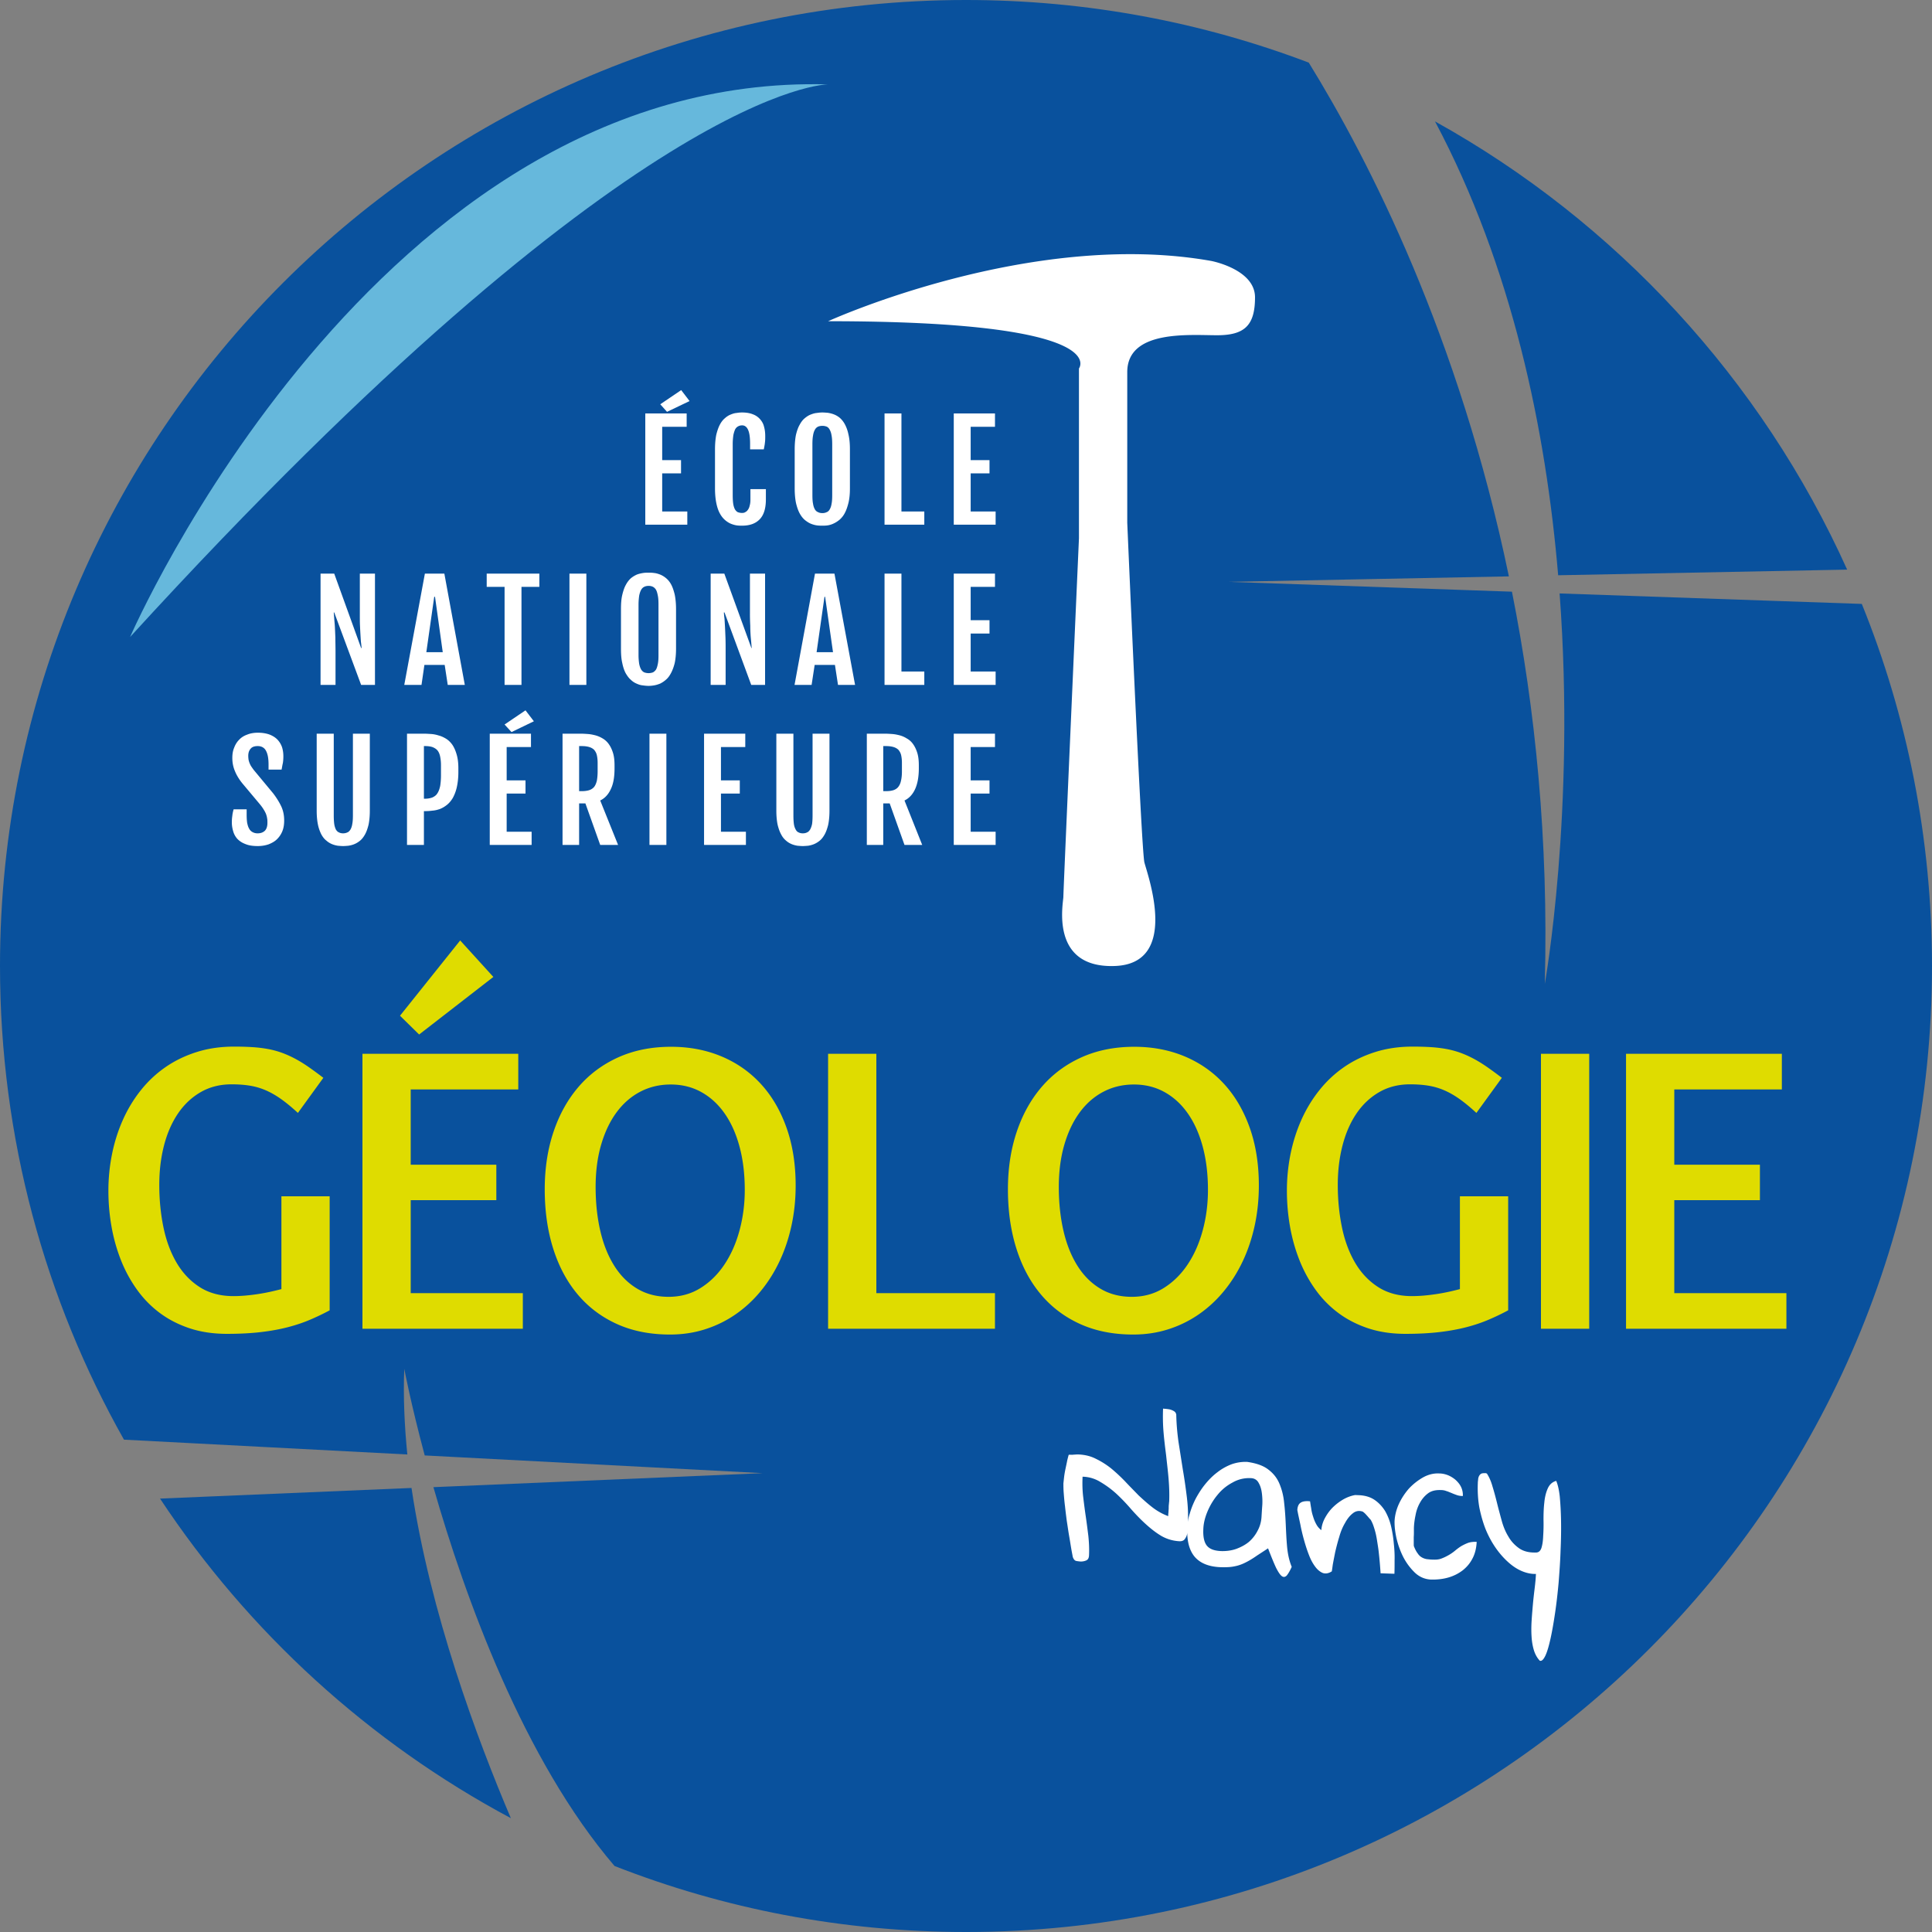 <svg xmlns="http://www.w3.org/2000/svg" width="600" height="600" viewBox="0 0 600 600"><rect x="0" y="0" width="600" height="600" fill="#808080" stroke="none"/><path d="M49.7 465.4c27.4 41.45 64.9 75.7 108.95 99.25-10.45-24.55-25.1-63.85-30.85-102.55l-78.1 3.3zm523.95-288.5c-26.6-59.05-71.75-107.95-128-139.2 24 45.15 34.45 95.9 38.25 140.95l89.75-1.75zm4.55 10.65l-93.85-3.25c5.05 67.7-4.6 121.25-4.6 121.25 1.2-44.85-3-85.65-10.2-121.8l-88-3.05 87.05-1.7c-15.5-74.65-43.45-129.25-62.15-159.55C373.4 6.9 337.5 0 300 0 134.3 0 0 134.3 0 300c0 53.45 14 103.65 38.5 147.1l88 4.6c-.9-9.05-1.3-18-.95-26.6 0 0 2 10.65 6.35 26.9l104.95 5.5-102.25 4.35c9.8 34.15 27.95 84.6 56.25 117.65C224.65 592.75 261.5 600 300 600c165.7 0 300-134.3 300-300 0-39.75-7.75-77.75-21.8-112.45z" fill="#09519d"/><path d="M40.402 197.82S116.53 22.338 257.176 26.209c0 0-59.355-.645-216.774 171.613z" fill="#66b8dc"/><path d="M87.395 400.342c-1.091.288-2.263.571-3.516.845a61.585 61.585 0 0 1-7.739 1.171c-1.289.108-2.497.162-3.623.162-4.104 0-7.62-.943-10.544-2.832s-5.313-4.424-7.166-7.603-3.205-6.846-4.06-11.006c-.852-4.16-1.28-8.53-1.28-13.105 0-4.36.491-8.438 1.47-12.237.982-3.794 2.427-7.1 4.334-9.917 1.907-2.812 4.258-5.029 7.056-6.645s5.996-2.427 9.592-2.427c2.07 0 3.95.137 5.64.41s3.322.742 4.904 1.416c1.58.674 3.177 1.582 4.795 2.725 1.617 1.142 3.37 2.588 5.26 4.33l7.9-10.898a113.135 113.135 0 0 0-4.795-3.515c-1.453-.996-2.862-1.85-4.224-2.559s-2.708-1.299-4.033-1.772a27.587 27.587 0 0 0-4.221-1.118 41.894 41.894 0 0 0-4.798-.572 90.81 90.81 0 0 0-5.666-.16c-4.178 0-8.047.56-11.607 1.689-3.56 1.123-6.784 2.685-9.673 4.682-2.888 2.002-5.44 4.39-7.656 7.168s-4.067 5.83-5.557 9.155c-1.491 3.326-2.617 6.856-3.378 10.596a57.371 57.371 0 0 0-1.145 11.5c0 3.705.317 7.377.954 11.01a53.56 53.56 0 0 0 2.888 10.38 42.525 42.525 0 0 0 4.932 9.151c1.997 2.818 4.358 5.254 7.082 7.305s5.83 3.657 9.32 4.824c3.486 1.162 7.372 1.743 11.66 1.743 3.923 0 7.429-.185 10.517-.547s5.886-.874 8.391-1.523c2.508-.654 4.805-1.426 6.895-2.32a74.426 74.426 0 0 0 6.076-2.914v-35.42H87.395v28.828zm40.154-27.627h26.592v-11.01h-26.592V338.33h33.403v-11.064h-48.389v85.39h49.808v-11.06h-34.822v-28.881zm25.666-69.317l-10.3-11.333-18.691 23.38 5.94 5.83 23.051-17.877zm83.04 33.189c-3.416-3.706-7.493-6.548-12.234-8.53-4.741-1.978-9.944-2.97-15.613-2.97-6.067 0-11.523 1.09-16.374 3.267-4.849 2.183-8.963 5.235-12.342 9.156-3.379 3.926-5.976 8.594-7.793 14.004-1.816 5.415-2.724 11.357-2.724 17.822 0 6.719.871 12.851 2.615 18.389 1.745 5.542 4.277 10.293 7.602 14.253s7.393 7.026 12.207 9.209c4.812 2.177 10.308 3.266 16.484 3.266 3.85 0 7.483-.542 10.899-1.636 3.413-1.088 6.565-2.631 9.453-4.629s5.486-4.394 7.793-7.192 4.268-5.913 5.884-9.346 2.851-7.129 3.706-11.088 1.282-8.086 1.282-12.374c0-6.68-.955-12.695-2.862-18.037-1.906-5.337-4.57-9.863-7.983-13.564zm-6.567 45.444c-1.072 4-2.625 7.53-4.659 10.6-2.033 3.067-4.514 5.523-7.439 7.354-2.924 1.836-6.237 2.754-9.944 2.754s-6.975-.854-9.81-2.563c-2.831-1.704-5.202-4.087-7.108-7.139-1.91-3.052-3.345-6.655-4.307-10.815s-1.443-8.692-1.443-13.594c0-4.834.571-9.21 1.716-13.135 1.145-3.92 2.742-7.275 4.795-10.054s4.505-4.912 7.356-6.4 6.004-2.237 9.456-2.237c3.523 0 6.701.79 9.536 2.373 2.832 1.577 5.249 3.804 7.246 6.675 2 2.87 3.533 6.313 4.605 10.327s1.608 8.471 1.608 13.374c0 4.326-.537 8.486-1.608 12.48zm42.47-54.765h-14.985v85.39h51.821v-11.06h-36.836v-74.33zm107.945 9.32c-3.414-3.705-7.496-6.547-12.232-8.53-4.741-1.977-9.946-2.968-15.615-2.968-6.065 0-11.524 1.089-16.372 3.266-4.854 2.183-8.965 5.235-12.344 9.156-3.379 3.926-5.977 8.594-7.793 14.004-1.816 5.415-2.725 11.357-2.725 17.822 0 6.719.874 12.851 2.618 18.389 1.743 5.542 4.277 10.293 7.602 14.253 3.32 3.96 7.388 7.026 12.202 9.209 4.815 2.177 10.308 3.266 16.485 3.266 3.852 0 7.485-.542 10.898-1.636a35.478 35.478 0 0 0 9.458-4.629 38.31 38.31 0 0 0 7.788-7.192c2.31-2.798 4.273-5.913 5.889-9.346s2.851-7.129 3.706-11.088c.85-3.96 1.28-8.086 1.28-12.374 0-6.68-.953-12.695-2.862-18.037-1.91-5.337-4.57-9.863-7.983-13.564zm-6.568 45.445c-1.07 4-2.622 7.53-4.658 10.6-2.036 3.067-4.517 5.523-7.437 7.354-2.924 1.836-6.24 2.754-9.946 2.754s-6.977-.854-9.81-2.563c-2.831-1.704-5.205-4.087-7.109-7.139-1.909-3.052-3.345-6.655-4.306-10.815s-1.446-8.692-1.446-13.594c0-4.834.576-9.21 1.719-13.135 1.143-3.92 2.744-7.275 4.795-10.054s4.502-4.912 7.358-6.4c2.852-1.49 6.001-2.237 9.453-2.237 3.52 0 6.705.79 9.537 2.373 2.832 1.577 5.249 3.804 7.246 6.675s3.535 6.313 4.604 10.327c1.074 4.013 1.607 8.471 1.607 13.374 0 4.326-.533 8.486-1.607 12.48zm79.854 18.31c-1.09.289-2.261.572-3.516.846a61.856 61.856 0 0 1-7.74 1.171 43.74 43.74 0 0 1-3.622.162c-4.107 0-7.622-.943-10.542-2.832-2.925-1.89-5.313-4.424-7.168-7.603-1.85-3.179-3.208-6.846-4.058-11.006-.854-4.16-1.284-8.53-1.284-13.105 0-4.36.493-8.438 1.475-12.237.981-3.794 2.421-7.1 4.33-9.917 1.91-2.812 4.258-5.029 7.056-6.645s5.996-2.427 9.59-2.427c2.07 0 3.95.137 5.64.41s3.325.742 4.907 1.416c1.577.674 3.179 1.582 4.795 2.725s3.37 2.588 5.259 4.33l7.9-10.898a114.726 114.726 0 0 0-4.795-3.515c-1.455-.996-2.861-1.85-4.223-2.559s-2.705-1.299-4.034-1.772a27.544 27.544 0 0 0-4.223-1.118c-1.49-.269-3.086-.464-4.795-.572s-3.594-.16-5.664-.16c-4.18 0-8.047.56-11.612 1.689-3.56 1.123-6.782 2.685-9.668 4.682a35.77 35.77 0 0 0-7.656 7.168c-2.217 2.779-4.072 5.83-5.561 9.155s-2.613 6.856-3.38 10.596a57.55 57.55 0 0 0-1.142 11.5c0 3.705.318 7.377.952 11.01s1.602 7.09 2.891 10.38a42.632 42.632 0 0 0 4.932 9.151c1.997 2.818 4.36 5.254 7.085 7.305s5.83 3.657 9.316 4.824c3.486 1.162 7.373 1.743 11.66 1.743 3.926 0 7.432-.185 10.518-.547s5.884-.874 8.393-1.523c2.505-.654 4.805-1.426 6.89-2.32a74.093 74.093 0 0 0 6.079-2.914v-35.42h-14.985v28.828zm25.17 12.315h14.986v-85.39H478.56v85.39zm41.407-11.06v-28.881h26.592v-11.01h-26.592V338.33h33.403v-11.064H504.98v85.39h49.805v-11.06h-34.82z" fill="#dfdc00"/><path d="M335.079 167.176s-4.84 109.354-4.84 111.29-4.354 22.258 15.969 21.534c20.322-.724 10.161-28.308 9.193-32.18-.967-3.87-5.322-105.483-5.322-105.483v-46.774c0-13.226 19.355-11.452 27.903-11.452s11.774-3.064 11.774-11.774c0-8.71-13.548-11.29-13.548-11.29-56.13-10-119.032 18.71-119.032 18.71 89.032 0 77.903 14.677 77.903 14.677v52.742zm64.22 306.174c-.099-2.3-.249-4.5-.499-6.65-.2-2.15-.7-4.1-1.45-5.9-.75-1.8-1.9-3.25-3.5-4.45-1.55-1.2-3.75-1.95-6.55-2.35-1.7-.05-3.3.2-4.85.75-1.55.6-3 1.4-4.35 2.45-1.4 1.05-2.65 2.3-3.75 3.65-1.15 1.4-2.1 2.9-2.95 4.45-.8 1.55-1.45 3.15-1.9 4.75-.3.9-.5 1.8-.6 2.65.15-2.5 0-5.05-.3-7.65-.35-2.85-.75-5.7-1.25-8.6-.45-2.85-.9-5.75-1.35-8.6-.4-2.85-.65-5.75-.7-8.55-.1-.45-.3-.8-.65-1-.35-.25-.75-.4-1.2-.55-.4-.1-.85-.15-1.25-.2-.4-.05-.75-.05-1-.1-.1 2.55-.05 5 .15 7.35.2 2.4.5 4.8.8 7.15.25 2.4.55 4.75.75 7.15.2 2.35.3 4.8.2 7.25-.05.2-.05.5-.1.9s-.05.85-.05 1.35c-.05.45-.05.9-.1 1.3s-.05.75-.05.95c-1.75-.65-3.35-1.55-4.8-2.65-1.5-1.15-2.95-2.45-4.4-3.8-1.4-1.45-2.8-2.85-4.2-4.35-1.4-1.45-2.85-2.8-4.3-4-1.5-1.2-3.1-2.2-4.75-3-1.65-.85-3.4-1.25-5.3-1.35h-.6c-.3 0-.65.05-.95.05-.35.05-.65.05-.95.05-.3-.05-.5 0-.65 0-.1.3-.25.9-.45 1.7-.15.8-.35 1.7-.55 2.65s-.35 1.8-.45 2.7c-.1.85-.15 1.45-.2 1.8 0 .8 0 1.8.1 3.05s.2 2.6.4 4.1c.15 1.45.35 3 .55 4.55.25 1.55.45 3.05.7 4.5.25 1.4.45 2.7.65 3.9.2 1.2.4 2.1.5 2.75.25.7.55 1.1 1 1.25.45.1.95.15 1.45.2.6 0 1.2-.1 1.75-.35.55-.25.8-.75.85-1.5.1-2.05 0-4.05-.2-6.05-.25-2-.5-4-.8-6.05-.3-2-.55-4-.8-6.05s-.3-4.15-.2-6.35c2 .05 3.85.6 5.55 1.65 1.7 1 3.35 2.2 4.95 3.65 1.55 1.45 3.1 3.05 4.55 4.75 1.5 1.7 3.05 3.3 4.6 4.7 1.6 1.45 3.2 2.7 4.9 3.7 1.7.95 3.55 1.5 5.6 1.6.65 0 1.1-.15 1.45-.5.3-.35.55-.75.75-1.3.1-.3.15-.6.15-.95.05 3.25.8 5.75 2.3 7.55 1.7 2 4.35 3.1 8 3.25 1.7.05 3.15 0 4.3-.25 1.15-.2 2.3-.6 3.3-1.1 1.05-.5 2.15-1.15 3.25-1.9s2.45-1.6 3.95-2.6c1 2.6 1.8 4.55 2.45 5.95.7 1.4 1.3 2.3 1.85 2.7.5.35 1 .3 1.5-.2.45-.55 1-1.45 1.55-2.7-.8-1.95-1.25-4.1-1.45-6.4-.2-2.25-.3-4.55-.4-6.85zm-7.5-2.7c-.05 1.7-.449 3.25-1.199 4.65-.7 1.4-1.65 2.6-2.75 3.55-1.15.95-2.5 1.65-4 2.2-1.45.5-3.05.7-4.65.65-2.15-.1-3.6-.65-4.45-1.75-.8-1.05-1.15-2.75-1.05-4.95.05-1.85.5-3.7 1.3-5.6s1.85-3.65 3.15-5.2c1.3-1.6 2.85-2.85 4.65-3.8 1.75-1 3.65-1.45 5.7-1.35 1.1.05 1.9.55 2.4 1.5.55.95.85 2.05 1 3.3.15 1.25.2 2.55.1 3.8-.1 1.3-.15 2.3-.2 3zm40.201 3.3c-.4-1.7-1.05-3.3-1.85-4.7-.85-1.35-1.9-2.5-3.2-3.4s-2.9-1.4-4.8-1.5l-1.3-.05c-1.15.2-2.3.6-3.5 1.25a16.53 16.53 0 0 0-3.25 2.4c-1.05 1-1.85 2.1-2.55 3.35s-1.1 2.55-1.2 3.9c-.6-.45-1.15-1.05-1.55-1.8-.4-.7-.75-1.55-1-2.4-.3-.9-.5-1.75-.6-2.6-.15-.8-.25-1.55-.35-2.15l-.55-.05c-1.15-.05-2 .15-2.55.6-.5.4-.8 1.15-.85 2.15.25 1.4.6 2.9.95 4.55.3 1.6.7 3.25 1.15 4.85s.95 3.15 1.5 4.55c.55 1.45 1.2 2.65 1.95 3.65.7.95 1.5 1.6 2.35 1.95.85.3 1.8.15 2.8-.5.05-.25.15-.9.3-2.05.2-1.1.45-2.4.75-3.9.35-1.5.75-3.1 1.25-4.7.45-1.65 1.05-3.1 1.8-4.35.7-1.3 1.5-2.3 2.4-3 .9-.75 1.95-.95 3.1-.55.05 0 .15.1.4.3.25.2.5.45.75.75.25.25.5.55.75.85.25.3.45.5.6.65.3.55.6 1.15.85 1.9s.5 1.55.7 2.4c.2.85.35 1.75.5 2.75.15.95.3 1.85.4 2.75.25 2.15.45 4.45.6 6.8l4.3.15c.05-1.15.05-2.6.05-4.25.05-1.65-.05-3.4-.25-5.2-.15-1.8-.45-3.6-.85-5.35zm21.75 6.25c-.65.4-1.3.9-1.9 1.4-.6.5-1.25.95-1.95 1.35-.7.4-1.4.75-2.2 1.05-.75.3-1.65.4-2.7.35-.75 0-1.4-.1-1.95-.15-.5-.1-1-.25-1.5-.55-.45-.25-.9-.65-1.25-1.2-.4-.5-.8-1.25-1.2-2.25-.05-.15-.05-.55-.05-1.1v-1.75c.05-.6.05-1.2.05-1.75v-1.1c.05-1.2.2-2.5.5-3.9.25-1.4.7-2.7 1.35-3.85.65-1.2 1.5-2.2 2.5-2.95 1.05-.8 2.35-1.1 4-1.05.6 0 1.2.1 1.7.3.55.15 1.05.4 1.6.6.55.25 1.1.45 1.65.65.55.2 1.2.3 1.9.3.05-1-.15-1.95-.55-2.8s-1-1.55-1.7-2.2c-.7-.6-1.5-1.1-2.35-1.45-.9-.35-1.8-.55-2.7-.55-1.8-.1-3.5.35-5.1 1.25-1.65.95-3.1 2.1-4.4 3.5-1.25 1.45-2.3 3.05-3.1 4.8-.8 1.8-1.2 3.5-1.3 5.15-.05 1.6.15 3.4.6 5.45.5 2.1 1.2 4.05 2.15 5.9 1 1.9 2.2 3.45 3.6 4.8 1.4 1.3 3.05 2 4.9 2.1 1.95.05 3.8-.15 5.5-.65 1.7-.5 3.15-1.25 4.45-2.25 1.3-1.05 2.3-2.25 3.05-3.75.75-1.45 1.15-3.15 1.25-5.05-1-.05-1.9.05-2.65.3-.8.3-1.5.65-2.2 1.05zm30.65-15.45c-.25-2.2-.65-3.8-1.1-4.85-1.25.35-2.1 1.15-2.65 2.4s-.9 2.7-1.05 4.35c-.2 1.7-.25 3.45-.25 5.3.05 1.85 0 3.55-.1 5.05-.05 1.55-.25 2.8-.55 3.75-.35 1-.95 1.45-1.85 1.4-2.05.05-3.75-.4-5.05-1.3-1.35-.95-2.5-2.15-3.35-3.65-.9-1.45-1.6-3.15-2.1-5s-1-3.65-1.45-5.5c-.45-1.8-.9-3.5-1.4-5.1-.45-1.6-1.05-2.95-1.75-4-.1 0-.2-.05-.3-.1h-.35c-.5 0-.9.05-1.15.2-.3.2-.5.45-.65.75-.15.35-.25.7-.25 1.05-.05.4-.1.75-.1 1.1-.1 2.7.05 5.25.5 7.7.5 2.4 1.15 4.7 2 6.8.9 2.15 1.95 4.05 3.15 5.75s2.5 3.15 3.85 4.35c1.4 1.25 2.8 2.15 4.25 2.75 1.45.6 2.9.9 4.3.85-.05 1.35-.2 2.85-.4 4.5s-.4 3.35-.55 5.05c-.15 1.75-.3 3.45-.4 5.15-.1 1.7-.1 3.35 0 4.85.1 1.55.35 2.95.75 4.25.4 1.25 1 2.3 1.8 3.15.6.2 1.15-.35 1.75-1.6.6-1.3 1.1-3.1 1.6-5.35.5-2.25.95-4.9 1.4-7.9.45-3.05.8-6.15 1.1-9.45.25-3.25.5-6.55.6-9.9.15-3.3.2-6.4.15-9.25-.05-2.85-.2-5.35-.4-7.55zM205.65 147h5.85v-4.1h-5.85v-10.35h7.6v-4.15H200.4v34.55h13.05v-4.1h-7.8V147zm-.6-21.45l2.1 2.35 7-3.35-2.6-3.4-6.5 4.4zm28 29.75c0 .7-.1 1.3-.25 1.8-.1.5-.3.9-.55 1.25s-.5.55-.8.7c-.3.2-.65.25-1 .25-.5 0-.95-.1-1.35-.25-.35-.2-.65-.5-.9-.95-.2-.4-.4-1-.5-1.7-.1-.7-.15-1.6-.15-2.7v-15.8c0-1.1.1-2 .2-2.75.15-.75.35-1.35.55-1.8.25-.45.55-.75.95-.95.35-.2.75-.3 1.25-.3.8 0 1.45.5 1.85 1.45.4.9.6 2.35.6 4.25v1.75h4.25c.15-.75.3-1.45.35-2.05.1-.65.1-1.35.1-2.05 0-1-.1-1.95-.35-2.85-.2-.9-.6-1.65-1.2-2.35a5.48 5.48 0 0 0-2.2-1.55c-.95-.4-2.1-.6-3.45-.6-.55 0-1.1.05-1.7.15-.65.05-1.25.25-1.85.5-.65.25-1.25.65-1.8 1.15-.6.5-1.1 1.15-1.55 2-.45.85-.8 1.9-1.1 3.1-.25 1.25-.4 2.75-.4 4.5v12.2c0 1.75.15 3.25.4 4.5s.6 2.3 1.05 3.15c.45.85.95 1.5 1.55 2.05.55.5 1.15.9 1.8 1.2.6.25 1.25.45 1.85.55.65.1 1.2.1 1.75.1 2.4 0 4.2-.65 5.5-2 1.25-1.3 1.9-3.35 1.9-6.15v-3.2h-4.8v3.4zm15.25 4.05c.45.85.95 1.5 1.55 2.05.6.5 1.2.9 1.85 1.2.6.25 1.25.45 1.9.55.65.1 1.25.1 1.8.1.5 0 1.05 0 1.7-.1.6-.1 1.25-.3 1.85-.6.65-.3 1.25-.7 1.85-1.2.6-.55 1.15-1.2 1.6-2.1.45-.85.8-1.9 1.1-3.1.3-1.25.45-2.7.45-4.45v-12.2c0-1.8-.15-3.3-.45-4.55-.25-1.25-.65-2.3-1.1-3.15-.45-.85-1-1.5-1.55-2-.6-.5-1.2-.85-1.85-1.1s-1.25-.4-1.9-.5c-.6-.05-1.2-.1-1.7-.1-.55 0-1.1.05-1.75.15-.65.05-1.25.25-1.9.5s-1.25.65-1.85 1.15-1.1 1.15-1.55 2c-.5.85-.85 1.9-1.15 3.1-.25 1.25-.4 2.75-.4 4.5v12.2c0 1.75.15 3.25.4 4.5.3 1.25.65 2.3 1.1 3.15zm4-21.3c0-1.1.05-2.05.2-2.8.1-.7.3-1.3.55-1.75.25-.5.6-.8 1-1 .35-.15.85-.25 1.35-.25.5 0 .95.1 1.35.25.4.2.7.5.95 1 .25.45.45 1.05.55 1.75.15.75.2 1.7.2 2.8v15.7c0 1.1-.05 2-.2 2.7-.1.7-.3 1.25-.55 1.7-.25.45-.55.75-.95.9-.4.2-.85.3-1.35.3-.5 0-1-.1-1.35-.3-.4-.15-.75-.45-1-.9s-.45-1-.55-1.7c-.15-.7-.2-1.6-.2-2.7v-15.7zm27.65-9.65h-5.25v34.55h12.35v-4.1h-7.1V128.4zm21.5 18.6h5.85v-4.1h-5.85v-10.35H309v-4.15h-12.8v34.55h13v-4.1h-7.75V147zm-189.7 43.75c0 1.35 0 2.55.05 3.6.05 1.05.1 2 .15 2.85.05.85.1 1.6.15 2.25.1.65.15 1.25.2 1.8h-.15l-8.35-23.1h-4.25v34.55h4.65v-10.15c0-1.75-.05-3.3-.05-4.55-.05-1.3-.1-2.4-.15-3.35s-.15-1.8-.2-2.5-.1-1.35-.15-1.95h.15l8.35 22.5h4.3v-34.55h-4.7v12.6zm20.2-12.6l-6.4 34.55h5.35l.9-6.2h6.3l.95 6.2h5.3L138 178.15h-6.05zm.45 24.4l2.45-17.2h.25l2.4 17.2h-5.1zm18.75-20.3h5.55v30.45h5.25v-30.45h5.55v-4.1h-16.35v4.1zm30.95-4.1h-5.25v34.55h5.25v-34.55zm26.35 3.4c-.45-.85-1-1.5-1.6-2-.6-.5-1.2-.85-1.8-1.1-.65-.25-1.3-.45-1.9-.5-.65-.1-1.2-.1-1.7-.1-.55 0-1.15 0-1.75.1-.65.1-1.3.25-1.95.5-.65.3-1.25.65-1.85 1.15-.55.5-1.1 1.2-1.55 2.05-.45.8-.8 1.85-1.1 3.1s-.4 2.7-.4 4.45v12.25c0 1.7.1 3.2.4 4.45.25 1.25.6 2.3 1.05 3.15.5.85 1 1.55 1.6 2.05.55.55 1.2.95 1.8 1.2.65.3 1.3.5 1.95.55.65.1 1.25.15 1.8.15.5 0 1.05-.05 1.65-.15.65-.1 1.25-.3 1.9-.55.6-.3 1.25-.7 1.85-1.25.6-.5 1.1-1.2 1.55-2.05.45-.85.85-1.9 1.15-3.15.25-1.2.4-2.7.4-4.4V189.2c0-1.75-.15-3.25-.4-4.5-.3-1.25-.65-2.3-1.1-3.15zm-3.95 21.95c0 1.05-.05 1.95-.2 2.65-.15.75-.3 1.3-.55 1.75-.25.4-.6.7-.95.9a3.894 3.894 0 0 1-2.75 0c-.4-.2-.7-.5-.95-.9-.25-.45-.45-1-.6-1.75-.1-.7-.2-1.6-.2-2.65v-15.75c0-1.1.1-2 .2-2.75.15-.75.35-1.35.6-1.8.25-.45.55-.75.95-.95.4-.2.85-.3 1.4-.3.5 0 .95.1 1.35.3.35.2.7.5.95.95.25.45.4 1.05.55 1.8.15.75.2 1.65.2 2.75v15.75zm28.4-12.75c0 1.35.05 2.55.1 3.6 0 1.05.05 2 .1 2.85.05.85.15 1.6.2 2.25.05.65.1 1.25.15 1.8h-.1l-8.4-23.1h-4.25v34.55h4.65v-10.15c0-1.75 0-3.3-.05-4.55-.05-1.3-.1-2.4-.15-3.35-.05-.95-.1-1.8-.15-2.5-.1-.7-.15-1.35-.2-1.95h.2l8.3 22.5h4.3v-34.55h-4.7v12.6zm20.2-12.6l-6.35 34.55h5.3l.95-6.2h6.3l.95 6.2h5.3l-6.4-34.55h-6.05zm.5 24.4l2.45-17.2h.2l2.45 17.2h-5.1zm26.35-24.4h-5.25v34.55h12.35v-4.15h-7.1v-30.4zm21.5 18.6h5.85v-4.15h-5.85v-10.35H309v-4.1h-12.8v34.55h13v-4.15h-7.75v-11.8zM84.85 246.4l-6.1-7.35c-.25-.35-.5-.7-.7-1-.2-.3-.35-.6-.5-.95-.15-.35-.25-.7-.35-1.1-.05-.35-.1-.8-.1-1.3 0-.9.25-1.65.75-2.2.45-.55 1.2-.8 2.2-.8 1.15 0 2.05.5 2.55 1.45.55 1 .8 2.4.8 4.25v1.6h4.05c.15-.75.25-1.45.4-2.05.1-.65.15-1.3.15-2.05 0-.9-.1-1.75-.35-2.65-.25-.85-.7-1.65-1.3-2.35s-1.4-1.25-2.45-1.7c-1-.4-2.3-.65-3.8-.65-1.25 0-2.4.2-3.35.6-1 .35-1.85.9-2.5 1.6-.7.7-1.2 1.55-1.55 2.5-.4.95-.55 2-.55 3.15 0 1.4.25 2.75.8 4.05.5 1.25 1.25 2.5 2.25 3.75l5.45 6.5c.5.6.9 1.15 1.2 1.65.3.45.55.95.75 1.4.15.45.3.9.35 1.35.1.45.1.9.1 1.45 0 1.05-.25 1.85-.75 2.4-.55.55-1.3.85-2.3.85-.65 0-1.15-.15-1.6-.4-.45-.25-.8-.6-1.05-1.1-.3-.5-.45-1.1-.6-1.8-.1-.75-.15-1.55-.15-2.5v-1.65h-4.05c-.2.7-.35 1.4-.4 2-.1.65-.15 1.35-.15 2.05 0 .95.15 1.85.4 2.7.25.9.65 1.65 1.25 2.35.65.7 1.45 1.25 2.5 1.65 1.05.45 2.3.65 3.9.65 1.25 0 2.4-.2 3.4-.55 1-.4 1.9-.9 2.6-1.6.7-.7 1.25-1.5 1.65-2.5.4-1 .55-2.1.55-3.3 0-1.5-.25-2.9-.85-4.25-.6-1.3-1.45-2.7-2.55-4.15zm24.75 6.8c0 1.1-.05 1.95-.2 2.7-.1.7-.3 1.25-.55 1.7-.25.4-.55.75-.95.9-.4.2-.85.3-1.35.3s-.95-.1-1.3-.3c-.4-.15-.7-.5-.95-.9-.2-.45-.4-1-.5-1.7-.1-.75-.15-1.6-.15-2.7v-25.35h-5.3v23.95c0 1.7.15 3.15.4 4.35s.65 2.2 1.05 3c.45.8.95 1.45 1.55 1.9.55.5 1.15.85 1.75 1.1s1.2.4 1.8.5c.6.05 1.15.1 1.65.1s1.05-.05 1.65-.1c.65-.1 1.25-.25 1.85-.5s1.2-.6 1.8-1.1c.55-.45 1.05-1.1 1.5-1.9.45-.8.8-1.8 1.1-3 .25-1.2.4-2.65.4-4.35v-23.95h-5.25v25.35zm30.85-21.95c-.55-.75-1.2-1.4-1.95-1.85-.75-.45-1.5-.8-2.3-1-.8-.25-1.55-.4-2.35-.45-.8-.05-1.55-.1-2.2-.1h-5.25v34.55h5.25v-10.5h.5c.7 0 1.4-.05 2.15-.15.8-.05 1.55-.25 2.3-.5.75-.3 1.45-.7 2.15-1.25s1.3-1.25 1.85-2.15c.5-.9.95-2 1.25-3.3.3-1.35.5-2.9.5-4.75v-1.25c0-1.7-.2-3.15-.55-4.3-.35-1.2-.8-2.2-1.35-3zm-3.5 9.5c0 1.3-.1 2.4-.25 3.35-.2.9-.45 1.65-.85 2.25-.35.6-.9 1-1.55 1.3-.65.25-1.45.4-2.35.4h-.3V231.7h.3c.95 0 1.8.1 2.45.35.6.25 1.15.6 1.5 1.05.4.5.65 1.15.8 1.9.15.75.25 1.6.25 2.65v3.1zm20.4 5.7h5.85v-4.1h-5.85V232h7.55v-4.15h-12.8v34.55h13v-4.1h-7.75v-11.85zM156.7 225l2.15 2.35 6.95-3.35-2.6-3.4-6.5 4.4zm33 20.05c.8-1.65 1.15-3.8 1.15-6.45v-.85c0-1.6-.15-2.9-.5-4s-.8-2-1.35-2.75-1.2-1.3-1.9-1.7c-.75-.45-1.5-.75-2.25-.95-.8-.2-1.55-.35-2.35-.4-.75-.05-1.5-.1-2.1-.1h-5.7v34.55h5.15v-12.9h1.95l4.6 12.9h5.55l-5.55-13.8c1.45-.7 2.55-1.9 3.3-3.55zm-4.1-5.5c0 1.15-.1 2.15-.25 2.95-.2.75-.45 1.4-.85 1.9-.4.45-.9.8-1.55 1-.65.2-1.4.3-2.35.3h-.75v-14h.75c1 0 1.75.1 2.4.3.65.2 1.15.5 1.55.9.35.45.65.95.8 1.6.15.65.25 1.45.25 2.35v2.7zm16.1 22.85h5.25v-34.55h-5.25v34.55zm22.2-15.95h5.85v-4.1h-5.85V232h7.55v-4.15h-12.8v34.55h13v-4.1h-7.75v-11.85zm28.45 6.75c0 1.1-.05 1.95-.15 2.7-.15.7-.35 1.25-.6 1.7-.25.4-.55.75-.95.9-.35.2-.8.3-1.35.3-.5 0-.95-.1-1.3-.3-.4-.15-.7-.5-.9-.9-.25-.45-.45-1-.55-1.7-.1-.75-.15-1.6-.15-2.7v-25.35h-5.3v23.95c0 1.7.15 3.15.4 4.35.3 1.2.65 2.2 1.1 3 .4.8.95 1.45 1.5 1.9.55.5 1.15.85 1.75 1.1s1.2.4 1.8.5c.6.05 1.15.1 1.65.1s1.05-.05 1.7-.1c.6-.1 1.2-.25 1.8-.5s1.2-.6 1.8-1.1c.55-.45 1.05-1.1 1.5-1.9.45-.8.8-1.8 1.1-3 .25-1.2.4-2.65.4-4.35v-23.95h-5.25v25.35zm31.85-8.15c.75-1.65 1.15-3.8 1.15-6.45v-.85c0-1.6-.15-2.9-.5-4s-.8-2-1.35-2.75-1.2-1.3-1.95-1.7c-.7-.45-1.45-.75-2.2-.95-.8-.2-1.55-.35-2.35-.4-.75-.05-1.5-.1-2.15-.1h-5.65v34.55h5.1v-12.9h2l4.6 12.9h5.5l-5.5-13.8c1.45-.7 2.55-1.9 3.3-3.55zm-4.1-5.5c0 1.15-.1 2.15-.3 2.95-.15.75-.45 1.4-.85 1.9-.35.45-.9.8-1.5 1-.65.2-1.4.3-2.35.3h-.8v-14h.8c.95 0 1.75.1 2.4.3.65.2 1.15.5 1.55.9.35.45.65.95.8 1.6.15.65.25 1.45.25 2.35v2.7zm21.35 6.9h5.85v-4.1h-5.85V232H309v-4.15h-12.8v34.55h13v-4.1h-7.75v-11.85z" fill="#fff"/></svg>